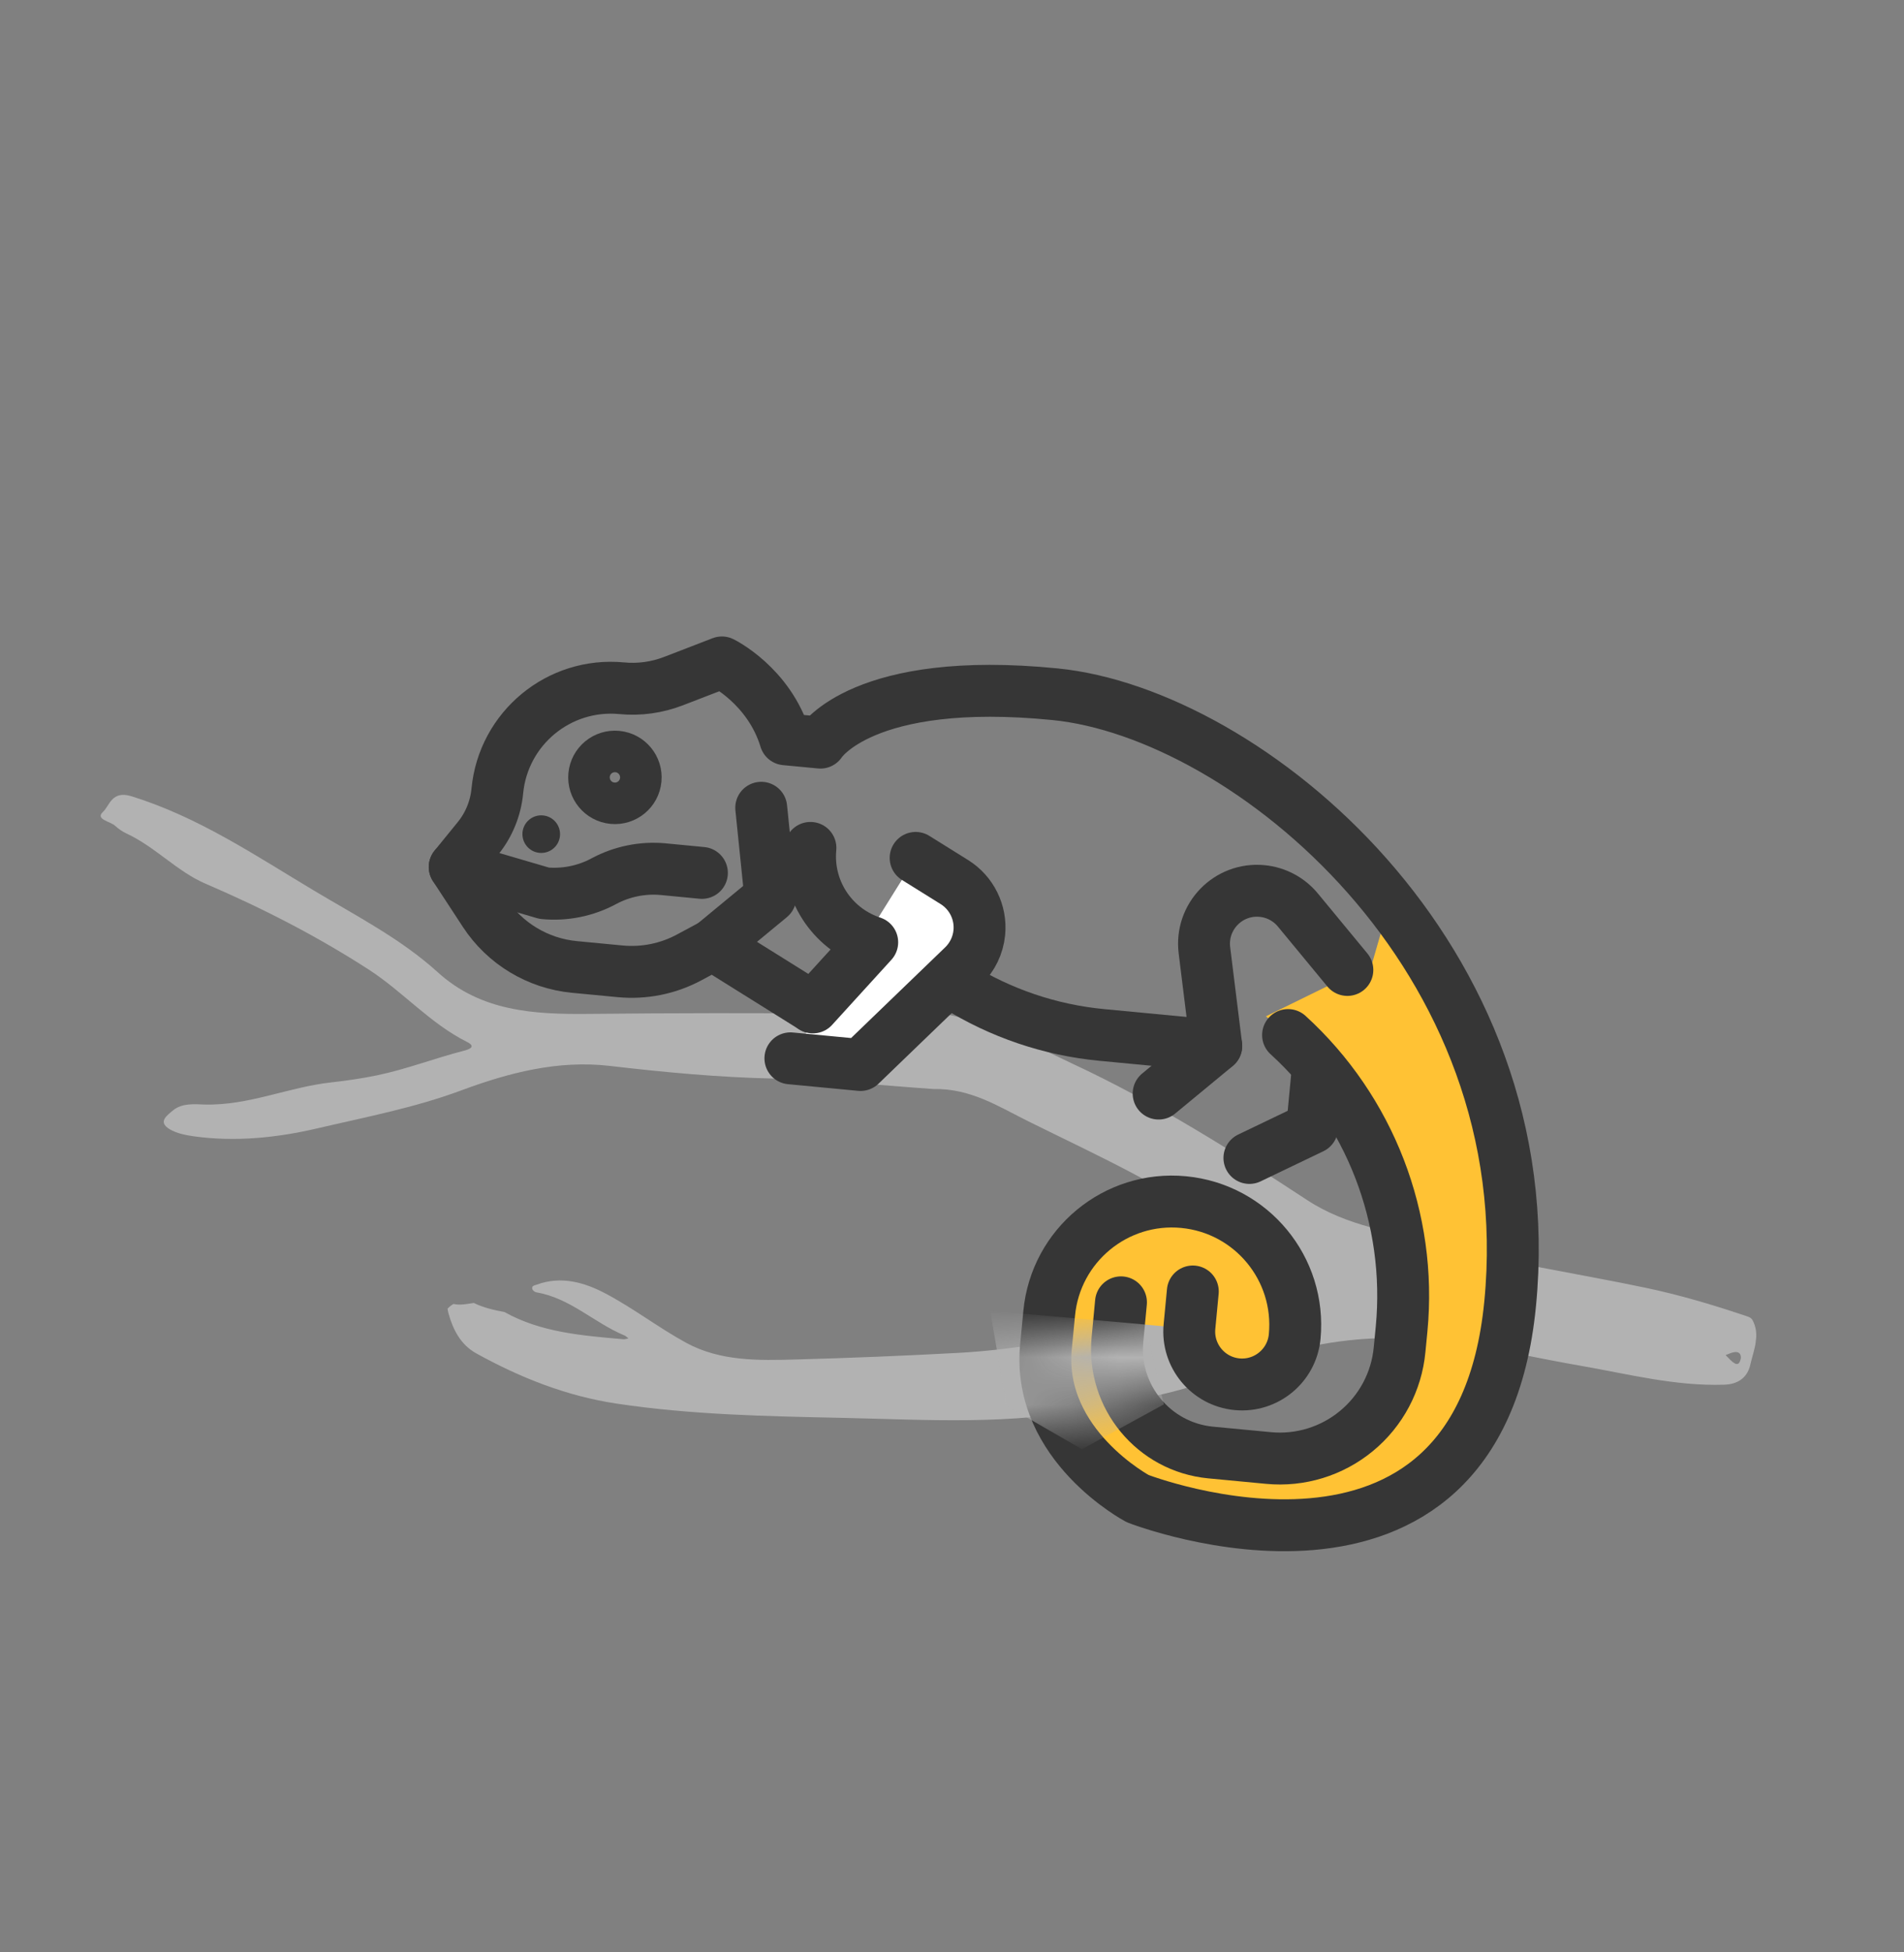 <svg width="40" height="41" viewBox="0 0 40 41" fill="none" xmlns="http://www.w3.org/2000/svg">
<rect x="0" y="0" width="40" height="41" fill="#808080" stroke="none"/>
<g clip-path="url(#clip0_12405_46448)">
<path d="M36.805 27.706C36.778 27.66 36.692 27.639 36.629 27.618C35.956 27.392 35.276 27.192 34.579 27.045C33.109 26.735 31.617 26.523 30.171 26.117C29.254 25.86 28.32 25.765 27.457 25.199C25.876 24.162 24.265 23.145 22.534 22.339C22.203 22.184 21.879 22.016 21.541 21.877C20.791 21.568 20.069 21.218 19.2 21.256C18.701 21.277 18.192 21.294 17.686 21.288C15.914 21.271 14.142 21.274 12.37 21.292C11.218 21.304 10.104 21.242 9.195 20.416C8.42 19.713 7.482 19.233 6.589 18.698C5.36 17.963 4.169 17.158 2.764 16.722C2.345 16.592 2.303 16.921 2.164 17.049C1.993 17.208 2.316 17.247 2.419 17.342C2.488 17.405 2.568 17.462 2.654 17.502C3.26 17.782 3.718 18.3 4.318 18.558C5.511 19.07 6.652 19.655 7.739 20.356C8.466 20.825 9.032 21.491 9.817 21.884C10.01 21.981 9.851 22.039 9.747 22.065C9.134 22.222 8.545 22.452 7.92 22.582C7.602 22.648 7.276 22.695 6.961 22.73C6.062 22.828 5.225 23.22 4.298 23.195C4.089 23.189 3.823 23.159 3.631 23.321C3.503 23.429 3.311 23.561 3.564 23.713C3.708 23.8 3.895 23.837 4.068 23.862C4.944 23.985 5.828 23.891 6.66 23.697C7.674 23.46 8.707 23.264 9.694 22.897C10.688 22.528 11.72 22.258 12.811 22.384C13.957 22.518 15.1 22.625 16.256 22.65C17.39 22.676 18.522 22.794 19.614 22.87C20.39 22.854 20.972 23.234 21.594 23.543C23.088 24.285 24.618 24.96 25.939 25.992C26.486 26.42 26.498 26.407 25.935 26.765C25.912 26.78 25.89 26.796 25.87 26.813C25.186 27.44 24.335 27.735 23.439 27.922C22.344 28.149 21.242 28.351 20.12 28.411C18.99 28.472 17.858 28.518 16.727 28.549C15.938 28.571 15.133 28.59 14.416 28.199C13.836 27.883 13.308 27.473 12.723 27.165C12.284 26.932 11.792 26.788 11.277 26.977C11.223 26.996 11.163 27.002 11.184 27.071C11.191 27.099 11.235 27.133 11.266 27.139C11.978 27.258 12.482 27.78 13.118 28.044C13.15 28.057 13.175 28.085 13.202 28.107C13.166 28.113 13.13 28.127 13.096 28.124C12.233 28.048 11.365 27.982 10.599 27.553C10.376 27.512 10.156 27.461 9.954 27.362C9.812 27.383 9.669 27.415 9.527 27.383C9.483 27.408 9.441 27.441 9.402 27.483C9.406 27.517 9.415 27.553 9.422 27.581C9.517 27.924 9.677 28.238 10.004 28.42C10.925 28.929 11.895 29.316 12.95 29.475C14.522 29.712 16.108 29.741 17.689 29.775C19.47 29.814 21.263 29.936 23.023 29.561C23.884 29.378 24.753 29.273 25.581 28.908C26.501 28.503 27.478 28.22 28.518 28.129C30.122 27.988 31.641 28.409 33.185 28.677C34.191 28.851 35.181 29.111 36.217 29.079C36.548 29.07 36.718 28.898 36.772 28.656C36.841 28.349 36.994 28.024 36.807 27.703L36.805 27.706ZM24.639 27.955C24.59 27.949 24.448 27.953 24.507 27.88C24.581 27.788 24.729 27.747 24.85 27.692C24.904 27.667 24.956 27.681 24.954 27.765C24.887 27.879 24.794 27.973 24.64 27.955L24.639 27.955ZM30.936 26.928C30.89 26.908 30.85 26.876 30.808 26.85C30.823 26.843 30.837 26.836 30.861 26.825C30.899 26.844 30.961 26.856 30.984 26.891C31.023 26.947 30.965 26.942 30.935 26.928L30.936 26.928ZM36.448 28.632C36.372 28.593 36.316 28.517 36.252 28.457C36.313 28.436 36.372 28.404 36.434 28.395C36.535 28.381 36.581 28.434 36.572 28.529C36.554 28.595 36.531 28.675 36.447 28.633L36.448 28.632Z" fill="#B2B2B2"/>
</g>
<g clip-path="url(#clip1_12405_46448)">
<path d="M27.685 22.433L27.566 23.685L26.248 24.317" stroke="#363636" stroke-width="1.09" stroke-linecap="round" stroke-linejoin="round"/>
<path d="M30.942 30.07C31.926 28.844 31.738 25.215 31.52 23.554C31.559 23.121 29.983 20.317 29.191 18.968L28.819 20.252L26.595 21.343L28.311 22.721C28.745 22.76 29.385 25.006 29.651 26.124L28.819 29.334L27.045 30.818L23.884 29.444L23.485 27.767L24.571 27.863L26.104 29.094L27.334 27.561L25.355 25.195C24.525 24.684 23.103 25.908 22.495 26.584C21.588 26.941 22.255 29.299 22.701 30.433C22.547 32.17 26.555 32.234 28.578 32.048L30.942 30.07Z" fill="#FFC234"/>
<path d="M17.078 21.155L14.973 19.84L14.476 20.107C14.034 20.344 13.531 20.445 13.032 20.398L12.067 20.306C11.298 20.232 10.604 19.814 10.181 19.168L9.552 18.207L10.037 17.611C10.27 17.326 10.413 16.977 10.448 16.61C10.574 15.294 11.743 14.328 13.06 14.453C13.43 14.489 13.803 14.437 14.15 14.303L15.166 13.911C15.166 13.911 16.156 14.394 16.499 15.525L17.236 15.595C17.236 15.595 18.12 14.176 22.166 14.579C26.186 14.978 32.442 20.077 31.725 27.385C31.052 34.26 23.901 31.471 23.901 31.471C23.901 31.471 21.799 30.358 21.971 28.314L22.042 27.577C22.178 26.153 23.442 25.108 24.866 25.244C26.291 25.38 27.335 26.645 27.199 28.069C27.141 28.679 26.599 29.127 25.988 29.069C25.378 29.01 24.931 28.468 24.989 27.858L25.059 27.121" stroke="#363636" stroke-width="1.09" stroke-linecap="round" stroke-linejoin="round"/>
<path d="M28.306 20.369L27.267 19.111C27.079 18.883 26.808 18.739 26.514 18.711C25.804 18.643 25.215 19.25 25.303 19.957L25.552 21.965L24.341 22.965" stroke="#363636" stroke-width="1.09" stroke-linecap="round" stroke-linejoin="round"/>
<path d="M19.236 18.016L20.051 18.524C20.412 18.75 20.614 19.16 20.574 19.584C20.548 19.851 20.428 20.1 20.235 20.286L18.078 22.365L16.605 22.225" fill="white"/>
<path d="M19.236 18.016L20.051 18.524C20.412 18.75 20.614 19.16 20.574 19.584C20.548 19.851 20.428 20.1 20.235 20.286L18.078 22.365L16.605 22.225" stroke="#363636" stroke-width="1.09" stroke-linecap="round" stroke-linejoin="round"/>
<path d="M17.026 17.806C16.943 18.671 17.461 19.483 18.281 19.773L18.324 19.788L17.078 21.156" stroke="#363636" stroke-width="1.09" stroke-linecap="round" stroke-linejoin="round"/>
<path d="M25.551 21.963L23.146 21.734C22.063 21.631 21.018 21.277 20.095 20.7" stroke="#363636" stroke-width="1.09" stroke-linecap="round" stroke-linejoin="round"/>
<path d="M14.746 18.331L13.936 18.253C13.503 18.212 13.068 18.3 12.684 18.506C12.301 18.712 11.865 18.799 11.433 18.758L9.553 18.207" stroke="#363636" stroke-width="1.09" stroke-linecap="round" stroke-linejoin="round"/>
<path d="M12.877 16.759C12.637 16.736 12.461 16.523 12.484 16.284C12.507 16.044 12.72 15.868 12.96 15.891C13.2 15.914 13.376 16.127 13.353 16.366C13.33 16.606 13.117 16.782 12.877 16.759Z" stroke="#363636" stroke-width="1.09" stroke-linecap="round" stroke-linejoin="round"/>
<path d="M15.992 16.963L16.184 18.84L14.974 19.839" stroke="#363636" stroke-width="1.09" stroke-linecap="round" stroke-linejoin="round"/>
<path d="M27.06 21.736C28.782 23.305 29.666 25.592 29.445 27.911L29.403 28.343C29.34 29.011 29.014 29.625 28.497 30.051C27.98 30.478 27.315 30.682 26.648 30.618L25.435 30.503C24.24 30.389 23.362 29.327 23.476 28.131L23.55 27.349" stroke="#363636" stroke-width="1.09" stroke-linecap="round" stroke-linejoin="round"/>
<path d="M11.333 17.91C11.116 17.89 10.957 17.697 10.977 17.479C10.998 17.262 11.191 17.103 11.408 17.124C11.625 17.144 11.784 17.337 11.764 17.554C11.743 17.772 11.55 17.931 11.333 17.91Z" fill="#363636"/>
</g>
<g clip-path="url(#clip2_12405_46448)">
<mask id="mask0_12405_46448" style="mask-type:alpha" maskUnits="userSpaceOnUse" x="2" y="16" width="35" height="14">
<path d="M36.805 27.705C36.778 27.658 36.692 27.637 36.63 27.617C35.958 27.39 35.279 27.191 34.584 27.044C33.117 26.735 31.627 26.522 30.184 26.117C29.27 25.86 28.337 25.765 27.476 25.199C25.899 24.163 24.291 23.147 22.564 22.341C22.233 22.186 21.91 22.018 21.572 21.879C20.824 21.57 20.104 21.22 19.236 21.258C18.738 21.28 18.23 21.297 17.725 21.291C15.957 21.274 14.187 21.278 12.419 21.296C11.27 21.308 10.158 21.246 9.25 20.421C8.478 19.718 7.541 19.238 6.65 18.703C5.424 17.969 4.235 17.164 2.833 16.728C2.415 16.598 2.373 16.927 2.235 17.055C2.064 17.214 2.386 17.253 2.489 17.348C2.557 17.412 2.638 17.468 2.723 17.508C3.328 17.788 3.785 18.306 4.384 18.564C5.574 19.076 6.713 19.66 7.797 20.361C8.523 20.83 9.088 21.495 9.872 21.888C10.064 21.985 9.906 22.043 9.802 22.07C9.189 22.227 8.602 22.457 7.978 22.587C7.66 22.653 7.336 22.7 7.021 22.735C6.124 22.834 5.288 23.226 4.363 23.201C4.154 23.195 3.889 23.165 3.697 23.326C3.569 23.435 3.377 23.567 3.63 23.719C3.774 23.806 3.961 23.843 4.133 23.868C5.008 23.991 5.89 23.896 6.72 23.702C7.732 23.465 8.763 23.268 9.748 22.901C10.74 22.532 11.77 22.262 12.859 22.388C14.003 22.522 15.144 22.628 16.298 22.653C17.429 22.679 18.559 22.797 19.649 22.872C20.424 22.856 21.004 23.236 21.625 23.545C23.115 24.287 24.643 24.961 25.96 25.993C26.507 26.421 26.519 26.407 25.956 26.766C25.934 26.781 25.912 26.797 25.892 26.814C25.209 27.441 24.36 27.736 23.465 27.923C22.373 28.151 21.273 28.353 20.153 28.413C19.025 28.475 17.895 28.521 16.766 28.552C15.979 28.574 15.176 28.593 14.46 28.203C13.881 27.886 13.354 27.477 12.771 27.168C12.332 26.936 11.842 26.792 11.327 26.98C11.274 27 11.214 27.006 11.234 27.075C11.242 27.103 11.285 27.137 11.317 27.143C12.027 27.262 12.529 27.784 13.164 28.047C13.196 28.061 13.221 28.089 13.248 28.111C13.213 28.117 13.177 28.13 13.142 28.127C12.281 28.052 11.415 27.986 10.65 27.558C10.427 27.516 10.208 27.466 10.007 27.366C9.865 27.387 9.722 27.42 9.58 27.388C9.537 27.413 9.495 27.446 9.456 27.488C9.46 27.522 9.469 27.557 9.476 27.586C9.57 27.929 9.73 28.243 10.056 28.424C10.975 28.933 11.943 29.32 12.996 29.479C14.565 29.715 16.148 29.744 17.726 29.778C19.504 29.816 21.293 29.938 23.05 29.563C23.909 29.38 24.776 29.274 25.603 28.909C26.521 28.504 27.496 28.221 28.534 28.129C30.135 27.988 31.651 28.409 33.192 28.676C34.196 28.851 35.184 29.11 36.218 29.078C36.549 29.068 36.718 28.897 36.772 28.655C36.841 28.347 36.994 28.023 36.807 27.702L36.805 27.705ZM24.663 27.956C24.614 27.951 24.473 27.954 24.531 27.881C24.606 27.789 24.753 27.748 24.873 27.693C24.928 27.668 24.979 27.683 24.977 27.766C24.91 27.88 24.817 27.974 24.663 27.956ZM30.948 26.928C30.902 26.908 30.862 26.876 30.82 26.849C30.835 26.843 30.849 26.836 30.873 26.825C30.911 26.844 30.973 26.855 30.996 26.891C31.035 26.947 30.977 26.942 30.948 26.928ZM36.448 28.631C36.373 28.592 36.317 28.515 36.254 28.456C36.314 28.435 36.373 28.402 36.435 28.394C36.535 28.379 36.581 28.433 36.572 28.528C36.554 28.593 36.531 28.673 36.448 28.631Z" fill="#B2B2B2"/>
</mask>
<g mask="url(#mask0_12405_46448)">
<path d="M20.802 27.527L21.143 29.519L22.729 30.434L24.451 29.492L24.053 27.815L20.802 27.527Z" fill="#B2B2B2"/>
</g>
</g>
<defs>
<clipPath id="clip0_12405_46448">
<rect width="35.767" height="11.6" fill="white" transform="translate(2.168 16.643) rotate(6.255)"/>
</clipPath>
<clipPath id="clip1_12405_46448">
<rect width="25.284" height="18.887" fill="white" transform="matrix(-0.995 -0.095 -0.095 0.995 34.265 15.16)"/>
</clipPath>
<clipPath id="clip2_12405_46448">
<rect width="35.697" height="11.6" fill="white" transform="translate(2.238 16.65) rotate(6.255)"/>
</clipPath>
</defs>
</svg>
